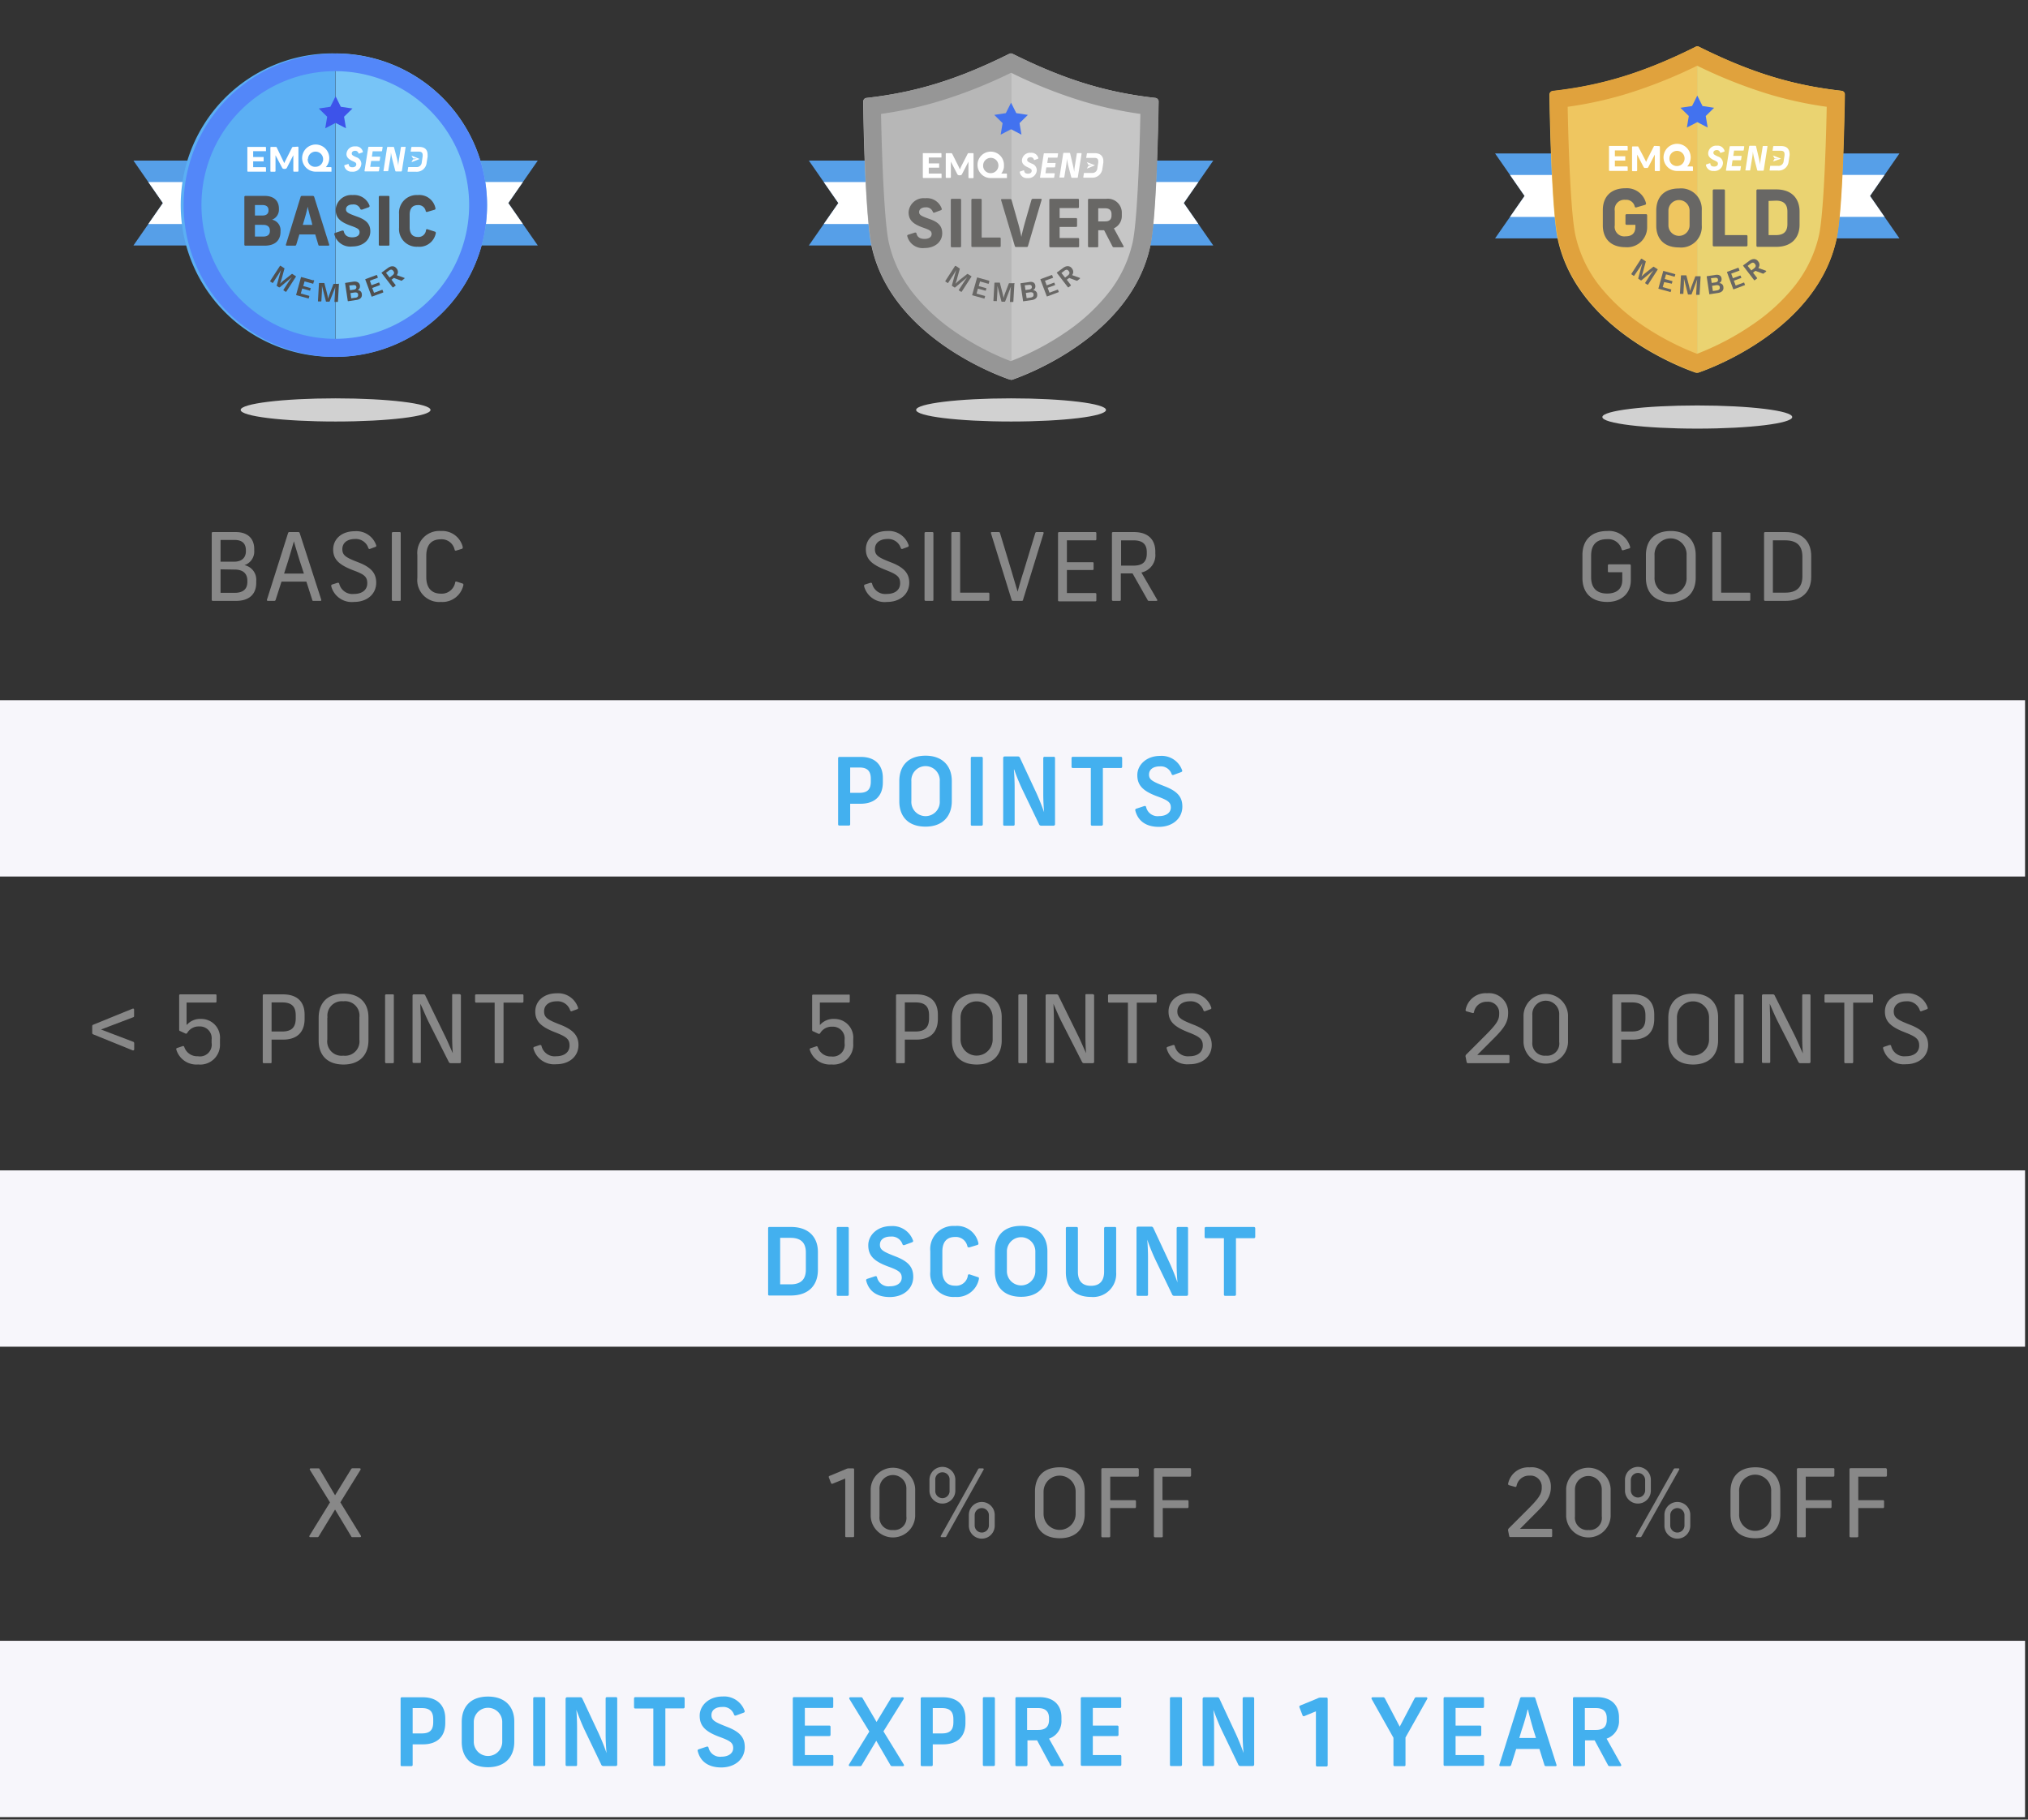 <svg xmlns="http://www.w3.org/2000/svg" xmlns:xlink="http://www.w3.org/1999/xlink" viewBox="0 0 345 309.61"><rect x="0" y="0" width="345" height="309.61" fill="#333333" stroke="none"/><defs><style>.cls-1{fill:#569fe8;}.cls-2{isolation:isolate;}.cls-3{fill:#f7f6fb;}.cls-4{fill:#43b0ef;}.cls-5{fill:#888;}.cls-6{clip-path:url(#clip-path);}.cls-12,.cls-7{fill:#fff;}.cls-8{clip-path:url(#clip-path-2);}.cls-9{fill:#77c4f7;}.cls-10{fill:#5baff4;}.cls-11{fill:#5387f9;}.cls-12{fill-rule:evenodd;}.cls-13{fill:#4f4f4f;}.cls-14{fill:#3d53ea;}.cls-15{fill:#d1d1d1;mix-blend-mode:multiply;}.cls-16{fill:none;}.cls-17{clip-path:url(#clip-path-3);}.cls-18{clip-path:url(#clip-path-4);}.cls-19{fill:#c6c6c6;}.cls-20{fill:#b7b7b7;}.cls-21{fill:#969696;}.cls-22{fill:#686765;}.cls-23{fill:#4272ef;}.cls-24{clip-path:url(#clip-path-5);}.cls-25{clip-path:url(#clip-path-6);}.cls-26{fill:#ead371;}.cls-27{fill:#efc660;}.cls-28{fill:#e0a23d;}</style><clipPath id="clip-path"><polygon class="cls-1" points="22.7 41.77 38.18 41.77 38.18 27.32 22.7 27.32 27.71 34.55 22.7 41.77"/></clipPath><clipPath id="clip-path-2"><polygon class="cls-1" points="91.49 41.77 76 41.77 76 27.32 91.49 27.32 86.47 34.55 91.49 41.77"/></clipPath><clipPath id="clip-path-3"><polygon class="cls-1" points="137.6 41.77 153.09 41.77 153.09 27.32 137.6 27.32 142.62 34.55 137.6 41.77"/></clipPath><clipPath id="clip-path-4"><polygon class="cls-1" points="206.4 41.77 190.91 41.77 190.91 27.32 206.4 27.32 201.38 34.55 206.4 41.77"/></clipPath><clipPath id="clip-path-5"><polygon class="cls-1" points="254.34 40.56 269.83 40.56 269.83 26.11 254.34 26.11 259.36 33.34 254.34 40.56"/></clipPath><clipPath id="clip-path-6"><polygon class="cls-1" points="323.13 40.56 307.65 40.56 307.65 26.11 323.13 26.11 318.12 33.34 323.13 40.56"/></clipPath></defs><title>membership-level-en</title><g class="cls-2"><g id="Layer_1" data-name="Layer 1"><rect class="cls-3" x="-0.5" y="119.14" width="345" height="30"/><path class="cls-4" d="M150.19,132.37v.75c0,2.23-1.28,3.64-3.83,3.64h-1.73v3.49c0,.14-.08.22-.24.22h-1.58c-.16,0-.23-.08-.23-.22V129a.2.2,0,0,1,.21-.21h3.56C148.91,128.75,150.19,130.21,150.19,132.37Zm-5.56-1.78v4.31h1.57c1.44,0,1.94-.66,1.94-1.92v-.47c0-1.23-.5-1.92-1.94-1.92Z"/><path class="cls-4" d="M161.92,132.88v3.43c0,2.53-1.52,4.34-4.47,4.34s-4.46-1.72-4.46-4.31v-3.43c0-2.62,1.52-4.33,4.46-4.33S161.92,130.39,161.92,132.88Zm-6.88.05v3.36a2.42,2.42,0,1,0,4.83,0v-3.36a2.42,2.42,0,1,0-4.83,0Z"/><path class="cls-4" d="M167.19,129v11.27c0,.14-.08.22-.24.22h-1.58a.19.19,0,0,1-.22-.22V129c0-.15.06-.23.22-.23H167A.21.21,0,0,1,167.19,129Z"/><path class="cls-4" d="M179.48,129v11.2a.26.26,0,0,1-.29.29h-2.08a.39.39,0,0,1-.37-.29l-2.83-5.89a33.56,33.56,0,0,1-1.38-3.38h-.05c.08,1,.13,2.05.13,3.14v6.2c0,.14-.07.22-.23.22h-1.5a.19.19,0,0,1-.22-.22V129c0-.19.09-.29.28-.29h2.23c.19,0,.29.1.37.29l2.75,5.89c.51,1.12,1,2.35,1.33,3.31h0c-.08-1-.14-2-.14-3.12V129a.21.21,0,0,1,.24-.23h1.5A.21.21,0,0,1,179.48,129Z"/><path class="cls-4" d="M190.9,129v1.45a.21.21,0,0,1-.2.23h-3.08v9.59a.22.22,0,0,1-.22.22h-1.63a.2.2,0,0,1-.2-.22v-9.59h-3.09a.21.21,0,0,1-.19-.23V129a.21.21,0,0,1,.19-.23h8.22A.21.21,0,0,1,190.9,129Z"/><path class="cls-4" d="M201.1,131.06c.06.16,0,.25-.18.32l-1.26.46a.24.24,0,0,1-.35-.14,1.93,1.93,0,0,0-2-1.3c-1.13,0-1.84.53-1.84,1.39s.53,1.17,2.67,2,3,1.79,3,3.45c0,2-1.64,3.45-4,3.45-2.17,0-3.55-1-4-2.77a.24.24,0,0,1,.16-.32l1.33-.44c.21-.06.31,0,.35.18a2,2,0,0,0,2.2,1.52c1.2,0,2-.58,2-1.46s-.47-1.23-2.31-1.9c-2.46-.91-3.39-1.89-3.39-3.62s1.55-3.26,3.85-3.26A3.69,3.69,0,0,1,201.1,131.06Z"/><rect class="cls-3" x="-0.5" y="199.14" width="345" height="30"/><path class="cls-4" d="M139.14,213v3.09c0,2.53-1.52,4.34-4.61,4.34h-3.64a.19.19,0,0,1-.22-.22V209c0-.15.06-.23.22-.23h3.64C137.62,208.75,139.14,210.56,139.14,213Zm-6.42-2.38v7.91h1.78c1.82,0,2.59-.92,2.59-2.49v-2.94c0-1.57-.77-2.48-2.59-2.48Z"/><path class="cls-4" d="M144.39,209v11.27c0,.14-.08.22-.24.22h-1.59a.19.19,0,0,1-.22-.22V209c0-.15.06-.23.22-.23h1.59A.21.21,0,0,1,144.39,209Z"/><path class="cls-4" d="M155.32,211.06c.06.16,0,.25-.18.32l-1.26.46a.24.24,0,0,1-.35-.14,1.93,1.93,0,0,0-2-1.3c-1.14,0-1.84.53-1.84,1.39s.53,1.17,2.67,2,3,1.79,3,3.46c0,2-1.63,3.44-4,3.44-2.18,0-3.55-1-4-2.77a.24.24,0,0,1,.16-.32l1.33-.44c.21-.06.3,0,.35.18a2,2,0,0,0,2.2,1.52c1.2,0,2-.57,2-1.45s-.46-1.24-2.3-1.91c-2.47-.91-3.39-1.89-3.39-3.62s1.55-3.26,3.85-3.26A3.69,3.69,0,0,1,155.32,211.06Z"/><path class="cls-4" d="M166.43,211.46c.06.19,0,.32-.16.37l-1.36.41c-.2,0-.29,0-.34-.19a2,2,0,0,0-2.08-1.58c-1.49,0-2.18.92-2.18,2.49v3.3c0,1.57.74,2.5,2.18,2.5a2,2,0,0,0,2.16-1.72c0-.19.16-.25.34-.19l1.36.45c.16,0,.22.16.17.37a3.8,3.8,0,0,1-4.05,3,3.93,3.93,0,0,1-4.21-4.29v-3.49a3.93,3.93,0,0,1,4.21-4.29A3.71,3.71,0,0,1,166.43,211.46Z"/><path class="cls-4" d="M178.18,212.88v3.43c0,2.53-1.52,4.34-4.47,4.34s-4.46-1.72-4.46-4.31v-3.42c0-2.63,1.52-4.34,4.46-4.34S178.18,210.39,178.18,212.88Zm-6.89.05v3.36a2.42,2.42,0,1,0,4.84,0v-3.36a2.42,2.42,0,1,0-4.84,0Z"/><path class="cls-4" d="M189.88,209v7.47a3.93,3.93,0,0,1-4.29,4.2c-2.8,0-4.27-1.65-4.27-4.2V209a.2.2,0,0,1,.22-.23h1.59c.17,0,.24.08.24.23v7.39c0,1.49.68,2.39,2.22,2.39s2.24-.9,2.24-2.39V209a.21.21,0,0,1,.23-.23h1.58C189.82,208.75,189.88,208.83,189.88,209Z"/><path class="cls-4" d="M202.11,209v11.2c0,.19-.09.29-.28.29h-2.08a.39.39,0,0,1-.37-.29l-2.84-5.89a34.81,34.81,0,0,1-1.37-3.38h0c.08,1,.13,2.05.13,3.14v6.2c0,.14-.07.22-.23.22h-1.5c-.16,0-.23-.08-.23-.22V209a.26.26,0,0,1,.29-.29h2.23c.19,0,.29.1.37.29l2.75,5.89c.51,1.12,1,2.36,1.33,3.32h0c-.08-1-.14-2-.14-3.13V209a.21.21,0,0,1,.23-.23h1.51A.2.2,0,0,1,202.11,209Z"/><path class="cls-4" d="M213.54,209v1.45a.22.22,0,0,1-.21.23h-3.07v9.59a.22.22,0,0,1-.22.22H208.4a.2.2,0,0,1-.19-.22v-9.59h-3.09c-.13,0-.19-.11-.19-.23V209a.21.21,0,0,1,.19-.23h8.21A.22.22,0,0,1,213.54,209Z"/><rect class="cls-3" x="-0.5" y="279.18" width="345" height="30"/><path class="cls-4" d="M75.75,292.41v.75c0,2.23-1.28,3.64-3.82,3.64H70.2v3.49c0,.14-.08.22-.24.22H68.37a.19.19,0,0,1-.22-.22V289a.2.2,0,0,1,.21-.21h3.55C74.47,288.79,75.75,290.25,75.75,292.41Zm-5.55-1.78v4.31h1.57c1.44,0,1.93-.66,1.93-1.92v-.47c0-1.23-.49-1.92-1.93-1.92Z"/><path class="cls-4" d="M87.49,292.92v3.43c0,2.53-1.52,4.34-4.47,4.34s-4.47-1.72-4.47-4.31V293c0-2.62,1.53-4.33,4.47-4.33S87.49,290.43,87.49,292.92ZM80.6,293v3.36a2.42,2.42,0,1,0,4.84,0V293a2.42,2.42,0,1,0-4.84,0Z"/><path class="cls-4" d="M92.76,289v11.27c0,.14-.08.22-.24.22H90.94c-.16,0-.23-.08-.23-.22V289a.2.2,0,0,1,.23-.23h1.58A.21.21,0,0,1,92.76,289Z"/><path class="cls-4" d="M105,289v11.2a.25.25,0,0,1-.29.29h-2.08a.4.4,0,0,1-.37-.29l-2.83-5.89c-.54-1.14-1-2.38-1.38-3.38h0c.08,1,.12,2.05.12,3.14v6.2a.19.19,0,0,1-.22.22h-1.5c-.16,0-.23-.08-.23-.22V289.08a.26.26,0,0,1,.29-.29h2.22c.2,0,.29.1.37.29l2.76,5.89c.51,1.12,1,2.35,1.32,3.31h0c-.08-1-.15-2-.15-3.12V289a.21.21,0,0,1,.24-.23h1.51A.2.2,0,0,1,105,289Z"/><path class="cls-4" d="M116.47,289v1.45a.22.22,0,0,1-.21.23h-3.07v9.59a.22.22,0,0,1-.23.22h-1.63c-.13,0-.19-.1-.19-.22V290.7h-3.09c-.13,0-.19-.11-.19-.23V289a.21.21,0,0,1,.19-.23h8.21A.22.22,0,0,1,116.47,289Z"/><path class="cls-4" d="M126.67,291.1c.06.16,0,.25-.18.32l-1.26.46a.25.25,0,0,1-.36-.14,1.92,1.92,0,0,0-2-1.3c-1.14,0-1.84.53-1.84,1.39s.53,1.17,2.67,2,3,1.79,3,3.45c0,2-1.63,3.45-4,3.45-2.18,0-3.56-1-4-2.77a.23.23,0,0,1,.16-.32l1.33-.44c.21-.06.3,0,.35.18a2,2,0,0,0,2.19,1.52c1.2,0,2-.58,2-1.46s-.46-1.23-2.3-1.9c-2.47-.91-3.4-1.89-3.4-3.62s1.56-3.26,3.86-3.26A3.69,3.69,0,0,1,126.67,291.1Z"/><path class="cls-4" d="M141.75,289v1.39a.19.19,0,0,1-.22.22h-4.61v3h4.15a.2.2,0,0,1,.22.22v1.33c0,.16-.08.23-.22.23h-4.15v3.23h4.63a.19.19,0,0,1,.22.22v1.4a.19.19,0,0,1-.22.22h-6.46a.19.19,0,0,1-.22-.22V289c0-.15.06-.23.22-.23h6.44A.2.2,0,0,1,141.75,289Z"/><path class="cls-4" d="M153.58,300.51h-1.79a.32.32,0,0,1-.32-.19l-2.4-4.13-2.46,4.13a.29.29,0,0,1-.32.19H144.6c-.19,0-.25-.14-.16-.3l3.45-5.59-3.38-5.52c-.1-.16,0-.31.16-.31h1.79a.29.29,0,0,1,.31.2l2.35,4,2.42-4a.31.31,0,0,1,.32-.2h1.68c.19,0,.25.15.17.31l-3.42,5.49,3.45,5.62C153.84,300.37,153.78,300.51,153.58,300.51Z"/><path class="cls-4" d="M164.24,292.41v.75c0,2.23-1.28,3.64-3.83,3.64h-1.73v3.49c0,.14-.08.22-.24.22h-1.58c-.16,0-.23-.08-.23-.22V289a.2.2,0,0,1,.21-.21h3.56C163,288.79,164.24,290.25,164.24,292.41Zm-5.56-1.78v4.31h1.57c1.44,0,1.94-.66,1.94-1.92v-.47c0-1.23-.5-1.92-1.94-1.92Z"/><path class="cls-4" d="M169.25,289v11.27c0,.14-.08.22-.24.22h-1.58c-.16,0-.23-.08-.23-.22V289a.2.2,0,0,1,.23-.23H169A.21.21,0,0,1,169.25,289Z"/><path class="cls-4" d="M180.73,300.51H179a.31.31,0,0,1-.32-.21l-2.25-4.18h-1.64v4.17c0,.14-.08.22-.24.22h-1.58c-.16,0-.23-.08-.23-.22V289a.2.2,0,0,1,.23-.23h3.86c2.51,0,3.74,1.43,3.74,3.44v.42a3.14,3.14,0,0,1-2.11,3.2l2.46,4.39C181,300.35,180.93,300.51,180.73,300.51Zm-6-6.16h1.88c1.32,0,1.85-.63,1.85-1.72v-.28c0-1.06-.53-1.72-1.85-1.72h-1.88Z"/><path class="cls-4" d="M190.74,289v1.39a.19.19,0,0,1-.22.22h-4.61v3h4.15a.2.2,0,0,1,.22.22v1.33c0,.16-.08.23-.22.23h-4.15v3.23h4.63a.19.19,0,0,1,.22.22v1.4a.19.19,0,0,1-.22.22h-6.45c-.16,0-.23-.08-.23-.22V289a.2.2,0,0,1,.23-.23h6.43A.2.2,0,0,1,190.74,289Z"/><path class="cls-4" d="M201.08,289v11.27c0,.14-.08.22-.24.22h-1.59a.19.19,0,0,1-.22-.22V289c0-.15.06-.23.22-.23h1.59A.21.21,0,0,1,201.08,289Z"/><path class="cls-4" d="M213.36,289v11.2a.26.26,0,0,1-.29.29H211a.39.39,0,0,1-.37-.29l-2.83-5.89c-.54-1.14-1-2.38-1.38-3.38h0c.08,1,.12,2.05.12,3.14v6.2a.19.19,0,0,1-.22.22h-1.51a.19.19,0,0,1-.22-.22V289.08a.26.26,0,0,1,.29-.29h2.22c.2,0,.29.1.37.29l2.75,5.89c.52,1.12,1,2.35,1.33,3.31h0c-.08-1-.15-2-.15-3.12V289a.21.21,0,0,1,.24-.23h1.51A.2.2,0,0,1,213.36,289Z"/><path class="cls-4" d="M221.88,292a.23.23,0,0,1-.3-.15l-.51-1.33a.23.23,0,0,1,.11-.32l2.94-1.21a1.2,1.2,0,0,1,.52-.15h1c.16,0,.22.08.22.23v11.27a.2.2,0,0,1-.22.22h-1.56a.2.2,0,0,1-.22-.22v-9.16Z"/><path class="cls-4" d="M242.78,289.1l-3.68,6.54v4.65a.19.19,0,0,1-.22.22h-1.62a.2.2,0,0,1-.21-.22v-4.61l-3.7-6.58c-.09-.15,0-.31.16-.31h1.75a.34.34,0,0,1,.34.2l2.52,4.8,2.52-4.8a.31.31,0,0,1,.32-.2h1.66A.19.19,0,0,1,242.78,289.1Z"/><path class="cls-4" d="M252.46,289v1.39c0,.16-.08.22-.23.22h-4.61v3h4.15a.2.2,0,0,1,.22.22v1.33c0,.16-.08.23-.22.23h-4.15v3.23h4.63a.19.19,0,0,1,.22.22v1.4a.19.19,0,0,1-.22.22H245.8a.19.19,0,0,1-.22-.22V289c0-.15.06-.23.22-.23h6.43A.21.21,0,0,1,252.46,289Z"/><path class="cls-4" d="M264.64,300.51H263c-.16,0-.22-.06-.27-.21l-.85-2.72h-3.95l-.85,2.72a.29.29,0,0,1-.3.21h-1.54c-.14,0-.21-.11-.16-.26L258.59,289a.27.27,0,0,1,.29-.23h2a.28.28,0,0,1,.32.23l3.57,11.23C264.85,300.4,264.77,300.51,264.64,300.51Zm-3.34-4.79-.44-1.39c-.32-1.09-.7-2.45-.92-3.44h-.07c-.22,1-.61,2.35-1,3.47l-.41,1.36Z"/><path class="cls-4" d="M275.61,300.51h-1.76a.31.31,0,0,1-.32-.21l-2.25-4.18h-1.64v4.17c0,.14-.08.22-.24.22h-1.58c-.16,0-.23-.08-.23-.22V289a.2.2,0,0,1,.23-.23h3.86c2.51,0,3.74,1.43,3.74,3.44v.42a3.14,3.14,0,0,1-2.11,3.2l2.46,4.39C275.85,300.35,275.81,300.51,275.61,300.51Zm-6-6.16h1.88c1.33,0,1.85-.63,1.85-1.72v-.28c0-1.06-.52-1.72-1.85-1.72h-1.88Z"/><path class="cls-5" d="M154.58,92.78c0,.13,0,.23-.15.28l-.89.33a.21.21,0,0,1-.29-.12A2.23,2.23,0,0,0,151,91.71c-1.33,0-2.16.66-2.16,1.72s.57,1.42,2.72,2.25,3.12,1.83,3.12,3.46c0,1.92-1.52,3.28-3.79,3.28A3.61,3.61,0,0,1,147,99.75c0-.16,0-.24.14-.29l.93-.3c.18,0,.26,0,.29.16a2.31,2.31,0,0,0,2.5,1.74c1.39,0,2.27-.69,2.27-1.81s-.53-1.52-2.51-2.29c-2.41-.94-3.32-1.89-3.32-3.5,0-1.78,1.44-3.11,3.65-3.11A3.55,3.55,0,0,1,154.58,92.78Z"/><path class="cls-5" d="M158.79,90.72v11.33c0,.13,0,.19-.21.19h-1.07c-.16,0-.23-.06-.23-.19V90.72c0-.13.07-.19.23-.19h1.07C158.74,90.53,158.79,90.59,158.79,90.72Z"/><path class="cls-5" d="M163.34,90.72v10.12h4.77a.18.18,0,0,1,.2.2v1a.18.18,0,0,1-.2.19h-6.06c-.15,0-.21-.06-.21-.19V90.72c0-.13.06-.19.22-.19h1.08C163.3,90.53,163.34,90.59,163.34,90.72Z"/><path class="cls-5" d="M172.09,102.05l-3.5-11.3c-.05-.13,0-.22.13-.22h1.16a.22.22,0,0,1,.24.17l2,6.61c.32,1.09.69,2.33,1,3.37h0c.26-1,.63-2.29,1-3.4l2-6.58a.24.24,0,0,1,.26-.17h1a.15.15,0,0,1,.15.22l-3.49,11.3c0,.15-.11.19-.26.19h-1.45C172.21,102.24,172.14,102.2,172.09,102.05Z"/><path class="cls-5" d="M186.51,90.74v1c0,.16-.08.2-.2.2H181.5v3.72h4.35c.13,0,.19,0,.19.21v.91c0,.16-.06.21-.19.21H181.5v3.92h4.81c.13,0,.2.06.2.21v1c0,.16-.07.2-.2.2h-6.09c-.16,0-.23-.06-.23-.19V90.72c0-.13.07-.19.23-.19h6.09A.18.18,0,0,1,186.51,90.74Z"/><path class="cls-5" d="M196.72,102.24h-1.23a.24.24,0,0,1-.27-.17l-2.55-4.5h-2v4.48c0,.13-.05.19-.21.19h-1.07c-.16,0-.23-.06-.23-.19V90.72c0-.13.07-.19.23-.19h3.5c2.51,0,3.65,1.37,3.65,3.33v.33a3,3,0,0,1-2.37,3.22l2.66,4.59C196.93,102.1,196.9,102.24,196.72,102.24Zm-6-6h2.11c1.63,0,2.26-.73,2.26-2.06v-.24c0-1.27-.63-2-2.26-2h-2.11Z"/><path class="cls-5" d="M144.56,169.38v1q0,.21-.18.21h-4.91v3.78h.05a3,3,0,0,1,2.38-1,3.19,3.19,0,0,1,3.25,3.48v.72a3.36,3.36,0,0,1-3.7,3.55,3.56,3.56,0,0,1-3.68-2.48.2.2,0,0,1,.15-.29l.89-.3a.21.21,0,0,1,.31.14,2.31,2.31,0,0,0,2.32,1.57,2,2,0,0,0,2.24-2.27v-.56a2,2,0,0,0-2.1-2.24,2.25,2.25,0,0,0-2.05,1.1.24.24,0,0,1-.35.08l-.8-.37c-.16-.05-.22-.09-.22-.3v-5.75c0-.16.06-.22.2-.22h6C144.5,169.19,144.56,169.25,144.56,169.38Z"/><path class="cls-5" d="M159.55,172.66v.69c0,2.16-1.15,3.54-3.7,3.54h-1.92v3.82c0,.13-.05.19-.21.19h-1.07c-.16,0-.22-.06-.22-.19V169.36a.18.18,0,0,1,.17-.17h3.25C158.4,169.19,159.55,170.55,159.55,172.66Zm-5.62-2.1v4.95h1.81c1.7,0,2.31-.8,2.31-2.26v-.48c0-1.44-.61-2.21-2.31-2.21Z"/><path class="cls-5" d="M170.41,173.11V177c0,2.56-1.57,4.13-4.24,4.13s-4.23-1.5-4.23-4.1v-3.84c0-2.62,1.57-4.13,4.23-4.13S170.41,170.58,170.41,173.11Zm-7,0v3.77a2.73,2.73,0,1,0,5.46,0v-3.77a2.73,2.73,0,1,0-5.46,0Z"/><path class="cls-5" d="M174.74,169.38v11.33c0,.13-.05.19-.21.19h-1.07c-.16,0-.22-.06-.22-.19V169.38c0-.13.06-.19.22-.19h1.07C174.69,169.19,174.74,169.25,174.74,169.38Z"/><path class="cls-5" d="M186.13,169.38v11.28c0,.16-.08.24-.25.24h-1.49a.36.36,0,0,1-.32-.22l-3.38-6.63c-.56-1.09-1.05-2.27-1.48-3.26h0c.05,1,.08,2,.08,3v6.87c0,.14,0,.2-.19.2h-1c-.16,0-.22-.06-.22-.2V169.43c0-.16.08-.24.25-.24h1.62a.33.33,0,0,1,.32.24L183.3,176c.55,1.09,1,2.21,1.46,3.2h0c-.08-1-.11-2-.11-3.07v-6.79c0-.13,0-.19.21-.19h1C186.07,169.19,186.13,169.25,186.13,169.38Z"/><path class="cls-5" d="M196.78,169.39v1c0,.13-.07.21-.18.21h-3.21v10.11a.18.18,0,0,1-.21.19h-1.11a.17.17,0,0,1-.19-.19V170.6h-3.2c-.11,0-.18-.08-.18-.21v-1a.18.18,0,0,1,.18-.2h7.92A.18.18,0,0,1,196.78,169.39Z"/><path class="cls-5" d="M206.06,171.44a.2.2,0,0,1-.15.28l-.89.33a.21.21,0,0,1-.29-.13,2.24,2.24,0,0,0-2.27-1.55c-1.33,0-2.17.66-2.17,1.71s.58,1.43,2.72,2.26,3.13,1.83,3.13,3.46c0,1.92-1.52,3.28-3.8,3.28a3.64,3.64,0,0,1-3.86-2.67.22.22,0,0,1,.15-.29l.93-.31c.17,0,.25,0,.29.16a2.29,2.29,0,0,0,2.49,1.75c1.39,0,2.28-.69,2.28-1.81s-.53-1.52-2.52-2.29c-2.4-.94-3.31-1.89-3.31-3.5,0-1.78,1.44-3.11,3.65-3.11A3.55,3.55,0,0,1,206.06,171.44Z"/><path class="cls-5" d="M141.64,252.45c-.12.05-.21,0-.28-.13l-.35-.91a.19.19,0,0,1,.1-.28l2.83-1.18a1.09,1.09,0,0,1,.42-.11h.73c.15,0,.21.06.21.19v11.33c0,.13-.06.19-.21.19H144c-.16,0-.21-.06-.21-.19v-9.79Z"/><path class="cls-5" d="M155.69,253.36V258a3.79,3.79,0,0,1-7.57,0v-4.67a3.79,3.79,0,0,1,7.57,0Zm-6.07,0V258a2.11,2.11,0,0,0,2.31,2.33,2.06,2.06,0,0,0,2.26-2.33v-4.58a2.29,2.29,0,1,0-4.57,0Z"/><path class="cls-5" d="M162.52,251.79v1.84a2.2,2.2,0,0,1-4.4,0v-1.84a2.2,2.2,0,0,1,4.4,0Zm-3.41.05v1.74a1.22,1.22,0,1,0,2.43,0v-1.74a1.22,1.22,0,1,0-2.43,0Zm8.22-1.78L161,261.39a.24.24,0,0,1-.24.16h-.56c-.15,0-.21-.11-.15-.22L166.39,250a.27.27,0,0,1,.24-.16h.56C167.33,249.84,167.4,250,167.33,250.06Zm1.89,7.7v1.84a2.2,2.2,0,0,1-4.4,0v-1.84a2.2,2.2,0,0,1,4.4,0Zm-3.41.05v1.74a1.21,1.21,0,1,0,2.42,0v-1.74a1.21,1.21,0,1,0-2.42,0Z"/><path class="cls-5" d="M184.53,253.76v3.84c0,2.56-1.56,4.13-4.24,4.13s-4.22-1.5-4.22-4.1v-3.84c0-2.62,1.57-4.13,4.22-4.13S184.53,251.23,184.53,253.76Zm-7,.05v3.77a2.73,2.73,0,1,0,5.46,0v-3.77a2.73,2.73,0,1,0-5.46,0Z"/><path class="cls-5" d="M193.73,250.05v1c0,.16-.08.2-.19.2h-4.67v4h4.19c.13,0,.19.07.19.21v.93c0,.14-.06.21-.19.21h-4.19v4.78c0,.13-.05.19-.21.19h-1.09c-.15,0-.21-.06-.21-.19V250c0-.13.06-.19.22-.19h6C193.65,249.84,193.73,249.9,193.73,250.05Z"/><path class="cls-5" d="M202.62,250.05v1c0,.16-.08.2-.19.2h-4.67v4H202c.13,0,.19.07.19.21v.93c0,.14-.06.21-.19.21h-4.19v4.78c0,.13,0,.19-.21.19h-1.09c-.14,0-.21-.06-.21-.19V250c0-.13.07-.19.23-.19h6C202.54,249.84,202.62,249.9,202.62,250.05Z"/><path class="cls-5" d="M43.25,93.43v.25a2.44,2.44,0,0,1-1.66,2.48,2.52,2.52,0,0,1,2,2.66v.34c0,2-1.26,3.08-3.44,3.08H36.24c-.16,0-.22-.06-.22-.19V90.72c0-.13.06-.19.22-.19H40.1C42.17,90.53,43.25,91.66,43.25,93.43Zm-5.73-1.56v3.7h2.31c1.47,0,2-.85,2-1.76v-.18c0-1-.48-1.76-1.94-1.76Zm0,5v4h2.4c1.27,0,2.16-.5,2.16-1.86V98.8c0-1.21-.73-1.89-2.17-1.89Z"/><path class="cls-5" d="M54.51,102.24H53.35c-.13,0-.2,0-.23-.17l-1-3.11H47.89l-1,3.11a.23.23,0,0,1-.26.17H45.57a.15.15,0,0,1-.15-.22L49,90.72a.23.23,0,0,1,.26-.19h1.46a.24.24,0,0,1,.27.19L54.64,102C54.69,102.15,54.63,102.24,54.51,102.24ZM51.7,97.59,51,95.46c-.33-1.09-.72-2.32-1-3.36h0c-.29,1-.66,2.29-1,3.39l-.67,2.1Z"/><path class="cls-5" d="M64,92.78c.05.13,0,.23-.15.28l-.89.33a.21.21,0,0,1-.29-.12,2.23,2.23,0,0,0-2.27-1.56c-1.33,0-2.16.66-2.16,1.72s.57,1.42,2.72,2.25S64,97.51,64,99.14c0,1.92-1.52,3.28-3.79,3.28a3.61,3.61,0,0,1-3.86-2.67c0-.16,0-.24.14-.29l.93-.3c.18,0,.26,0,.29.16a2.31,2.31,0,0,0,2.5,1.74c1.39,0,2.27-.69,2.27-1.81S62,97.73,60,97c-2.41-.94-3.32-1.89-3.32-3.5,0-1.78,1.44-3.11,3.65-3.11A3.55,3.55,0,0,1,64,92.78Z"/><path class="cls-5" d="M68.17,90.72v11.33c0,.13,0,.19-.21.19H66.89c-.16,0-.23-.06-.23-.19V90.72c0-.13.07-.19.23-.19H68C68.12,90.53,68.17,90.59,68.17,90.72Z"/><path class="cls-5" d="M78.72,93.06c0,.17,0,.27-.13.32l-.94.29a.21.21,0,0,1-.31-.13A2.25,2.25,0,0,0,75,91.76c-1.54,0-2.48.88-2.48,2.8v3.65c0,1.92,1,2.8,2.48,2.8a2.32,2.32,0,0,0,2.43-1.89c0-.17.15-.2.31-.14l.94.3a.24.24,0,0,1,.14.32A3.65,3.65,0,0,1,75,102.42a3.73,3.73,0,0,1-4-4.1V94.45a3.74,3.74,0,0,1,4-4.1A3.59,3.59,0,0,1,78.72,93.06Z"/><path class="cls-5" d="M22.83,177.54v1a.19.19,0,0,1-.26.18L15.87,176a.25.25,0,0,1-.18-.27v-1.1a.26.26,0,0,1,.18-.28l6.7-2.73a.17.17,0,0,1,.24.17v1.06a.22.22,0,0,1-.19.25l-5.44,2.07,5.46,2.08A.26.26,0,0,1,22.83,177.54Z"/><path class="cls-5" d="M36.83,169.38v1q0,.21-.18.21H31.74v3.78h.05a3,3,0,0,1,2.38-1,3.19,3.19,0,0,1,3.25,3.48v.72a3.36,3.36,0,0,1-3.7,3.55A3.56,3.56,0,0,1,30,178.6a.2.2,0,0,1,.15-.29l.89-.3a.21.21,0,0,1,.31.14,2.31,2.31,0,0,0,2.32,1.57A2,2,0,0,0,36,177.45v-.56a2,2,0,0,0-2.1-2.24,2.25,2.25,0,0,0-2.05,1.1.24.24,0,0,1-.35.08l-.8-.37c-.16-.05-.22-.09-.22-.3v-5.75c0-.16.06-.22.2-.22h6C36.77,169.19,36.83,169.25,36.83,169.38Z"/><path class="cls-5" d="M51.82,172.66v.69c0,2.16-1.15,3.54-3.7,3.54H46.2v3.82c0,.13,0,.19-.2.19H44.92c-.16,0-.22-.06-.22-.19V169.36a.18.18,0,0,1,.17-.17h3.25C50.67,169.19,51.82,170.55,51.82,172.66Zm-5.62-2.1v4.95H48c1.7,0,2.31-.8,2.31-2.26v-.48c0-1.44-.61-2.21-2.31-2.21Z"/><path class="cls-5" d="M62.68,173.11V177c0,2.56-1.57,4.13-4.24,4.13s-4.23-1.5-4.23-4.1v-3.84c0-2.62,1.57-4.13,4.23-4.13S62.68,170.58,62.68,173.11Zm-7,0v3.77a2.44,2.44,0,0,0,2.72,2.74,2.45,2.45,0,0,0,2.74-2.74v-3.77a2.45,2.45,0,0,0-2.74-2.74A2.44,2.44,0,0,0,55.72,173.16Z"/><path class="cls-5" d="M67,169.38v11.33c0,.13-.05.19-.21.19H65.73c-.16,0-.22-.06-.22-.19V169.38c0-.13.06-.19.22-.19H66.8C67,169.19,67,169.25,67,169.38Z"/><path class="cls-5" d="M78.41,169.38v11.28c0,.16-.08.24-.26.24H76.66a.36.36,0,0,1-.32-.22L73,174.05c-.56-1.09-1-2.27-1.49-3.26h0c0,1,.08,2,.08,3v6.87c0,.14,0,.2-.19.2h-1c-.16,0-.22-.06-.22-.2V169.43c0-.16.08-.24.25-.24h1.62a.32.32,0,0,1,.32.24L75.57,176c.55,1.09,1,2.21,1.46,3.2h0c-.08-1-.11-2-.11-3.07v-6.79c0-.13,0-.19.21-.19h1C78.34,169.19,78.41,169.25,78.41,169.38Z"/><path class="cls-5" d="M89.05,169.39v1c0,.13-.06.21-.18.21H85.66v10.11a.18.18,0,0,1-.21.19H84.34a.17.17,0,0,1-.19-.19V170.6H81c-.11,0-.18-.08-.18-.21v-1a.18.18,0,0,1,.18-.2h7.92C89,169.19,89.05,169.27,89.05,169.39Z"/><path class="cls-5" d="M98.33,171.44a.2.2,0,0,1-.15.28l-.89.33a.21.21,0,0,1-.29-.13,2.24,2.24,0,0,0-2.28-1.55c-1.32,0-2.16.66-2.16,1.71s.58,1.43,2.73,2.26,3.12,1.83,3.12,3.46c0,1.92-1.52,3.28-3.8,3.28a3.64,3.64,0,0,1-3.86-2.67.22.22,0,0,1,.15-.29l.93-.31c.17,0,.25,0,.29.16a2.29,2.29,0,0,0,2.49,1.75c1.39,0,2.28-.69,2.28-1.81s-.53-1.52-2.52-2.29c-2.4-.94-3.31-1.89-3.31-3.5,0-1.78,1.44-3.11,3.65-3.11A3.55,3.55,0,0,1,98.33,171.44Z"/><path class="cls-5" d="M61.23,261.55H60c-.15,0-.19,0-.27-.17L57,256.85l-2.76,4.53a.27.27,0,0,1-.27.17H52.81c-.18,0-.24-.12-.15-.27l3.48-5.65-3.41-5.52c-.1-.15,0-.27.14-.27h1.25c.14,0,.19,0,.27.17L57,254.42,59.72,250c.08-.13.13-.17.27-.17h1.17c.18,0,.24.12.16.27l-3.42,5.52,3.47,5.65C61.47,261.43,61.4,261.55,61.23,261.55Z"/><polygon class="cls-1" points="22.7 41.77 38.18 41.77 38.18 27.32 22.7 27.32 27.71 34.55 22.7 41.77"/><g class="cls-6"><rect class="cls-7" x="24.22" y="30.98" width="9.5" height="7.14"/></g><polygon class="cls-1" points="91.49 41.77 76 41.77 76 27.32 91.49 27.32 86.47 34.55 91.49 41.77"/><g class="cls-8"><rect class="cls-7" x="80.48" y="30.98" width="9.5" height="7.14" transform="translate(170.45 69.09) rotate(-180)"/></g><path class="cls-9" d="M82.86,34.89A25.8,25.8,0,0,0,57.09,9.09V60.7A25.81,25.81,0,0,0,82.86,34.89Z"/><path class="cls-10" d="M57.06,9.09a25.81,25.81,0,1,0,0,51.61h0V9.09Z"/><path class="cls-11" d="M57.06,12.11a22.77,22.77,0,1,1-16.12,6.67,22.67,22.67,0,0,1,16.12-6.67m0-3a25.81,25.81,0,1,0,25.8,25.8,25.8,25.8,0,0,0-25.8-25.8Z"/><path class="cls-7" d="M45.25,25.07v.65H43.07v1h1.78v.73H43.07v1h2.08a.1.1,0,0,1,.1.11v.65H42.19a.11.11,0,0,1-.11-.11V25h3.07A.1.1,0,0,1,45.25,25.07Z"/><path class="cls-7" d="M56.39,28.55a.11.11,0,0,0-.11-.11h-.85a2.31,2.31,0,1,0-1.79.77h2.75Zm-4-1.49a1.29,1.29,0,1,1,1.29,1.32A1.24,1.24,0,0,1,52.35,27.06Z"/><path class="cls-7" d="M50,25h-.2a.18.18,0,0,0-.07.05l-.06.08-1.09,2.16-.12.23-.1.25a2.56,2.56,0,0,0-.11-.24,1.63,1.63,0,0,0-.11-.23L47.08,25.1,47,25,47,25H46.1a.1.1,0,0,0-.1.11v4a.1.1,0,0,0,.1.11h.63a.13.13,0,0,0,.14-.13V26.42L48,28.55l0,0a.29.29,0,0,0,.13.14.59.59,0,0,0,.27.05h0a.59.59,0,0,0,.27-.05.44.44,0,0,0,.13-.14l0,0,1.1-2.14V29.1a.11.11,0,0,0,.11.11h.63a.13.13,0,0,0,.13-.13v-4a.13.13,0,0,0-.13-.13Z"/><path class="cls-12" d="M70.25,27.13,70,27.6a0,0,0,0,0,0,0h0l1.39-.55s0,0,0,0,0,0,0,0L70,26.48h0s0,0,0,0l.26.47.65.07h0Z"/><path class="cls-7" d="M61.73,25.81c0,.07,0,.11-.1.13l-.53.19c-.07,0-.1,0-.12-.06a.55.55,0,0,0-.58-.41c-.33,0-.56.18-.56.45s.18.37.78.64a1.2,1.2,0,0,1,.85,1.11,1.42,1.42,0,0,1-1.58,1.35,1.22,1.22,0,0,1-1.32-1,.11.11,0,0,1,.08-.12l.56-.18c.07,0,.11,0,.12.06,0,.34.25.49.64.49s.64-.2.64-.49-.19-.36-.67-.58c-.68-.32-1-.68-1-1.17a1.37,1.37,0,0,1,1.5-1.31A1.19,1.19,0,0,1,61.73,25.81Z"/><path class="cls-7" d="M65.09,25.06l-.09.6a.1.1,0,0,1-.11.08H63.4l-.14.91h1.35s.08,0,.07.09l-.09.56a.1.1,0,0,1-.1.09H63.14l-.16,1h1.51a.07.07,0,0,1,.07.09l-.09.6a.1.1,0,0,1-.1.08H62.09a.08.08,0,0,1-.08-.09l.64-4a.11.11,0,0,1,.1-.09H65A.07.07,0,0,1,65.09,25.06Z"/><path class="cls-7" d="M69,25.06l-.63,4a.12.12,0,0,1-.13.11h-.85a.12.12,0,0,1-.14-.1l-.51-1.94c-.1-.41-.19-.88-.24-1.22h0q0,.54-.12,1.14l-.33,2a.09.09,0,0,1-.09.08h-.65c-.06,0-.08,0-.07-.08l.62-4A.13.13,0,0,1,66,25h.9a.12.12,0,0,1,.14.1L67.54,27c.09.41.18.87.22,1.22h0c0-.36.06-.73.12-1.14l.32-2a.11.11,0,0,1,.1-.09H69A.07.07,0,0,1,69,25.06Z"/><path class="cls-7" d="M71.32,25H70.07a.12.12,0,0,0-.1.09l-.11.71h1.39c.48,0,.65.21.65.56a1.14,1.14,0,0,1,0,.25l-.15,1a.86.86,0,0,1-.93.82H69.45l-.11.7a.07.07,0,0,0,.07.09h1.34a1.69,1.69,0,0,0,1.83-1.54l.16-1a1.72,1.72,0,0,0,0-.31C72.76,25.51,72.31,25,71.32,25Z"/><path class="cls-13" d="M47.45,35.5v.12a1.81,1.81,0,0,1-1.17,1.76,1.81,1.81,0,0,1,1.44,1.92v.13c0,1.41-.86,2.37-2.71,2.37H41.75a.16.16,0,0,1-.18-.17V33.5a.17.17,0,0,1,.18-.17H45C46.61,33.33,47.45,34.17,47.45,35.5Zm-4.08-.61v1.78h1.31c.72,0,1-.39,1-.85v-.08c0-.47-.29-.85-1-.85Zm0,3.36v2H44.8c.65,0,1.11-.29,1.11-.91v-.14c0-.62-.44-.94-1.11-.94Z"/><path class="cls-13" d="M55.87,41.8h-1.5c-.12,0-.17,0-.22-.17l-.52-1.74h-2.7l-.53,1.74a.23.23,0,0,1-.25.17H48.77c-.12,0-.16-.09-.13-.19l2.5-8.11a.23.23,0,0,1,.24-.17h1.8a.25.25,0,0,1,.27.17L56,41.61A.14.14,0,0,1,55.87,41.8Zm-2.74-3.54L53,37.69c-.23-.78-.52-1.84-.65-2.53h0c-.14.7-.42,1.73-.68,2.56l-.16.54Z"/><path class="cls-13" d="M62.87,35c0,.13,0,.21-.17.27l-1.12.4c-.14,0-.22,0-.29-.13A1.22,1.22,0,0,0,60,34.79c-.69,0-1.14.32-1.14.82s.35.7,1.9,1.25S63,38.13,63,39.36c0,1.46-1.25,2.58-3.07,2.58a2.8,2.8,0,0,1-3.05-2.06.18.18,0,0,1,.13-.25l1.2-.4c.17,0,.25,0,.28.15.15.65.62,1,1.43,1s1.25-.34,1.25-.86-.32-.7-1.57-1.14c-1.8-.65-2.49-1.37-2.49-2.7A2.65,2.65,0,0,1,60,33.19,2.78,2.78,0,0,1,62.87,35Z"/><path class="cls-13" d="M66.25,33.5v8.13c0,.11-.06.17-.18.17H64.62a.16.16,0,0,1-.18-.17V33.5a.17.17,0,0,1,.18-.17h1.45A.16.16,0,0,1,66.25,33.5Z"/><path class="cls-13" d="M74.07,35.39a.22.22,0,0,1-.15.3l-1.23.36a.19.19,0,0,1-.27-.15,1.25,1.25,0,0,0-1.34-1c-1,0-1.39.69-1.39,1.63v2.15c0,.94.39,1.64,1.39,1.64a1.28,1.28,0,0,0,1.39-1.15c0-.14.13-.21.28-.15l1.23.39a.23.23,0,0,1,.15.3,2.84,2.84,0,0,1-3.07,2.27,3,3,0,0,1-3.17-3.24V36.43a3,3,0,0,1,3.17-3.24A2.79,2.79,0,0,1,74.07,35.39Z"/><polygon class="cls-14" points="57.09 16.38 57.98 18.17 59.96 18.46 58.53 19.86 58.86 21.83 57.09 20.91 55.33 21.83 55.66 19.86 54.23 18.46 56.2 18.17 57.09 16.38"/><path class="cls-13" d="M50.34,47.08l-1.65,2.56s0,0-.1,0l-.37-.24s0-.06,0-.09l.94-1.45c.13-.21.36-.51.5-.7v0l-2.07,1.73s-.08,0-.14,0l-.36-.24a.1.1,0,0,1,0-.12l.71-2.6h0c-.11.21-.3.54-.43.75l-.94,1.45s0,0-.09,0l-.37-.24a.07.07,0,0,1,0-.09l1.66-2.56a.08.08,0,0,1,.12,0l.62.4s.07.08,0,.13l-.43,1.59c-.11.36-.18.62-.3.92h0a6.78,6.78,0,0,1,.72-.65l1.26-1a.11.11,0,0,1,.14,0l.61.4A.08.08,0,0,1,50.34,47.08Z"/><path class="cls-13" d="M53.39,47.9l-.1.36a.05.05,0,0,1-.08,0l-1.4-.38-.22.79,1.25.35s.07,0,0,.07l-.09.35c0,.05,0,.06-.09,0l-1.25-.35-.24.85,1.4.39a.06.06,0,0,1,.05.08l-.1.36s0,.06-.08,0l-2-.54s-.07,0-.06-.08l.83-3s0,0,.09,0l1.94.54A.06.06,0,0,1,53.39,47.9Z"/><path class="cls-13" d="M57.66,48.31l-.17,3a.07.07,0,0,1-.08.06l-.45,0a.05.05,0,0,1-.06-.06L57,49.6a8.08,8.08,0,0,1,.09-.86h0l-1,2.52a.1.1,0,0,1-.11.07l-.43,0c-.07,0-.1,0-.11-.08l-.67-2.61h0c0,.24,0,.62,0,.87l-.1,1.72s0,.06-.07.06l-.45,0a.06.06,0,0,1-.06-.06l.17-3c0-.06,0-.08.1-.08l.73,0c.06,0,.1,0,.11.09l.41,1.59c.09.37.15.63.2,1h0c.09-.31.17-.56.31-.92l.58-1.53a.11.11,0,0,1,.12-.08l.72,0Q57.66,48.24,57.66,48.31Z"/><path class="cls-13" d="M61.23,48.57v.06a.69.69,0,0,1-.41.74.71.71,0,0,1,.73.62v.06c.08.53-.25.92-1,1l-1.31.2s-.08,0-.08-.05l-.45-3s0-.06.06-.07l1.29-.2C60.76,47.83,61.15,48.09,61.23,48.57Zm-1.81,0,.12.82.63-.1c.38-.05.48-.26.45-.46v0c0-.22-.19-.37-.57-.31Zm.2,1.3.13.89.66-.1c.34,0,.55-.2.51-.49v-.06c0-.28-.27-.39-.63-.34Z"/><path class="cls-13" d="M64.13,46.82l.14.36s0,.06,0,.08l-1.35.5.28.77,1.22-.45a.08.08,0,0,1,.09,0l.12.34s0,.07,0,.09L63.32,49l.31.82,1.35-.5s.08,0,.09,0l.13.36s0,.06,0,.08l-1.9.7a.05.05,0,0,1-.08,0l-1.07-2.88a.06.06,0,0,1,0-.08l1.89-.7S64.12,46.78,64.13,46.82Z"/><path class="cls-13" d="M68.79,47.41l-.44.34a.09.09,0,0,1-.11,0L67,47.29l-.4.31.69.9a.07.07,0,0,1,0,.1l-.4.3s-.07,0-.09,0l-1.87-2.44a.06.06,0,0,1,0-.09l1-.73c.62-.48,1.17-.41,1.5,0l.07.09a.87.87,0,0,1,0,1.09l1.34.48A0,0,0,0,1,68.79,47.41Zm-2.51-.19.47-.36c.33-.25.36-.49.18-.72l-.05-.07c-.18-.23-.42-.27-.75,0l-.46.35Z"/><ellipse class="cls-15" cx="57.09" cy="69.75" rx="16.15" ry="1.97"/><rect class="cls-16" x="17.09" y="0.4" width="80" height="80"/><polygon class="cls-1" points="137.6 41.77 153.09 41.77 153.09 27.32 137.6 27.32 142.62 34.55 137.6 41.77"/><g class="cls-17"><rect class="cls-7" x="139.12" y="30.98" width="9.5" height="7.14"/></g><polygon class="cls-1" points="206.4 41.77 190.91 41.77 190.91 27.32 206.4 27.32 201.38 34.55 206.4 41.77"/><g class="cls-18"><rect class="cls-7" x="195.38" y="30.98" width="9.5" height="7.14" transform="translate(400.26 69.09) rotate(-180)"/></g><path class="cls-19" d="M196.52,16.66c-8.15-.92-15.24-3-24.27-7.5a.59.59,0,0,0-.29-.07V64.62a.52.52,0,0,0,.21,0c2.14-.73,20.18-7.34,23.49-22.73,1.07-5,1.37-21.36,1.42-24.58A.62.62,0,0,0,196.52,16.66Z"/><path class="cls-20" d="M171.67,9.16c-9,4.49-16.12,6.58-24.26,7.5a.6.6,0,0,0-.56.61c0,3.22.34,19.61,1.41,24.58,3.31,15.39,21.35,22,23.49,22.73a.52.52,0,0,0,.21,0V9.09A.59.59,0,0,0,171.67,9.16Z"/><path class="cls-21" d="M172,12.38a81.25,81.25,0,0,0,11.87,4.75A65,65,0,0,0,194,19.38c-.17,8.44-.59,18.49-1.31,21.83a21.4,21.4,0,0,1-4.19,8.72,32.39,32.39,0,0,1-6.79,6.32,45.53,45.53,0,0,1-9.77,5.2,45.77,45.77,0,0,1-9.77-5.2,32.39,32.39,0,0,1-6.79-6.32,21.4,21.4,0,0,1-4.19-8.72c-.72-3.34-1.14-13.39-1.31-21.83a65,65,0,0,0,10.19-2.25A81.25,81.25,0,0,0,172,12.38m0-3.29a.59.59,0,0,0-.29.07c-9,4.49-16.12,6.58-24.26,7.5a.6.6,0,0,0-.56.61c0,3.22.34,19.61,1.41,24.58,3.31,15.39,21.35,22,23.49,22.73a.57.57,0,0,0,.42,0c2.14-.73,20.18-7.34,23.49-22.73,1.07-5,1.37-21.36,1.42-24.58a.62.62,0,0,0-.56-.61c-8.15-.92-15.24-3-24.27-7.5a.59.59,0,0,0-.29-.07Z"/><path class="cls-7" d="M160.16,26.15v.65H158v1h1.77v.73H158v1h2.07a.11.11,0,0,1,.11.11v.65H157.1a.11.11,0,0,1-.11-.11V26.05h3.06A.1.1,0,0,1,160.16,26.15Z"/><path class="cls-7" d="M171.3,29.64a.11.11,0,0,0-.11-.11h-.86a2,2,0,0,0,.46-1.39,2.25,2.25,0,1,0-2.25,2.16h2.76Zm-4.05-1.5a1.3,1.3,0,1,1,1.29,1.32A1.25,1.25,0,0,1,167.25,28.14Z"/><path class="cls-7" d="M164.93,26.05h-.2a.13.13,0,0,0-.06.05.28.28,0,0,0-.06.08l-1.1,2.15-.11.24c0,.08-.07.16-.11.25a2.6,2.6,0,0,0-.1-.25l-.11-.23L162,26.19a.28.28,0,0,0-.06-.08.12.12,0,0,0-.07-.05H161a.1.1,0,0,0-.11.1v4a.11.11,0,0,0,.11.11h.63a.13.13,0,0,0,.13-.13V27.51l1.1,2.13,0,0a.44.44,0,0,0,.13.14.81.81,0,0,0,.27.05h0a.75.75,0,0,0,.26-.05.35.35,0,0,0,.13-.14l0,0,1.1-2.13v2.69a.1.1,0,0,0,.1.11h.63a.13.13,0,0,0,.14-.13v-4a.13.13,0,0,0-.14-.13Z"/><path class="cls-12" d="M185.15,28.22l-.26.47v0h0l1.39-.56s0,0,0,0a0,0,0,0,0,0,0l-1.39-.55h0v0l.26.47.66.07h0Z"/><path class="cls-7" d="M176.64,26.9c0,.06,0,.1-.1.13l-.53.19c-.07,0-.1,0-.13-.07a.53.53,0,0,0-.57-.4c-.33,0-.57.18-.57.45s.18.36.79.64a1.2,1.2,0,0,1,.85,1.11,1.43,1.43,0,0,1-1.58,1.35,1.21,1.21,0,0,1-1.32-1,.09.09,0,0,1,.07-.12l.56-.19c.08,0,.11,0,.12.07.05.34.26.49.65.49s.63-.2.63-.49-.18-.36-.66-.59c-.68-.31-1-.67-1-1.17a1.37,1.37,0,0,1,1.5-1.3A1.19,1.19,0,0,1,176.64,26.9Z"/><path class="cls-7" d="M180,26.15l-.09.59a.11.11,0,0,1-.11.09h-1.5l-.14.9h1.35c.05,0,.08,0,.07.1l-.08.56a.11.11,0,0,1-.11.09H178l-.15,1h1.51s.08,0,.07.09l-.09.59a.11.11,0,0,1-.11.09H177a.07.07,0,0,1-.07-.09l.63-4a.11.11,0,0,1,.1-.08h2.27A.07.07,0,0,1,180,26.15Z"/><path class="cls-7" d="M184,26.14l-.64,4a.12.12,0,0,1-.13.11h-.85a.14.14,0,0,1-.14-.1l-.5-1.94c-.1-.42-.19-.88-.24-1.23h0a7.75,7.75,0,0,1-.12,1.14l-.32,2a.09.09,0,0,1-.1.09h-.65c-.05,0-.08,0-.07-.09l.63-4a.12.12,0,0,1,.13-.11h.91a.13.13,0,0,1,.14.1l.46,1.94c.1.41.18.86.23,1.21h0a9.56,9.56,0,0,1,.13-1.13l.32-2a.09.09,0,0,1,.1-.08h.65C183.93,26.06,184,26.09,184,26.14Z"/><path class="cls-7" d="M186.22,26.06H185a.1.1,0,0,0-.1.08l-.12.72h1.4c.48,0,.65.21.65.55a1.38,1.38,0,0,1,0,.26l-.15.95a.85.85,0,0,1-.92.81h-1.36l-.11.71a.08.08,0,0,0,.08.09h1.34a1.71,1.71,0,0,0,1.83-1.54l.16-1.05c0-.1,0-.21,0-.31C187.67,26.6,187.22,26.06,186.22,26.06Z"/><path class="cls-22" d="M160.21,35.52c0,.12,0,.2-.15.25l-1.09.4a.2.2,0,0,1-.28-.13,1.18,1.18,0,0,0-1.23-.76c-.66,0-1.1.31-1.1.8s.34.68,1.84,1.21,2.09,1.23,2.09,2.41c0,1.42-1.21,2.5-3,2.5a2.7,2.7,0,0,1-2.94-2,.18.18,0,0,1,.12-.25l1.17-.38c.15,0,.23,0,.27.15.14.62.59.93,1.37.93s1.21-.34,1.21-.84-.3-.68-1.51-1.1c-1.75-.63-2.41-1.32-2.41-2.61a2.56,2.56,0,0,1,2.82-2.37A2.66,2.66,0,0,1,160.21,35.52Z"/><path class="cls-22" d="M163.5,34V41.9a.16.16,0,0,1-.17.17h-1.4a.17.17,0,0,1-.18-.17V34a.17.17,0,0,1,.18-.17h1.4A.16.16,0,0,1,163.5,34Z"/><path class="cls-22" d="M167,34v6.42h3.08c.11,0,.16.06.16.19v1.26a.16.16,0,0,1-.15.16h-4.67a.16.16,0,0,1-.17-.17V34a.17.17,0,0,1,.18-.17h1.4A.16.16,0,0,1,167,34Z"/><path class="cls-22" d="M172.65,41.9l-2.34-7.84a.13.13,0,0,1,.11-.19h1.45c.13,0,.18.05.22.17l1.08,3.81a25.14,25.14,0,0,1,.58,2.45h0c.13-.68.4-1.68.62-2.48L175.47,34a.25.25,0,0,1,.25-.17h1.33a.13.13,0,0,1,.14.19l-2.31,7.84a.21.21,0,0,1-.22.17h-1.75A.24.24,0,0,1,172.65,41.9Z"/><path class="cls-22" d="M183.55,34v1.22c0,.12-.06.18-.17.18h-3.12v1.7h2.8a.17.17,0,0,1,.17.18v1.15c0,.13-.07.18-.17.18h-2.8V40.5h3.14a.17.17,0,0,1,.18.18V41.9a.16.16,0,0,1-.18.17h-4.71a.17.17,0,0,1-.18-.17V34a.17.17,0,0,1,.18-.17h4.69A.16.16,0,0,1,183.55,34Z"/><path class="cls-22" d="M191,42.07H189.5a.25.25,0,0,1-.26-.17l-1.41-2.73h-1V41.9a.15.15,0,0,1-.16.17h-1.41a.16.16,0,0,1-.17-.17V34a.16.16,0,0,1,.17-.17h2.9a2.38,2.38,0,0,1,2.68,2.47v.34a2.3,2.3,0,0,1-1.35,2.21l1.63,3A.13.13,0,0,1,191,42.07Zm-4.17-4.4h1.19c.75,0,1.07-.38,1.07-1v-.23c0-.61-.32-1-1.07-1h-1.19Z"/><polygon class="cls-23" points="172 17.47 172.89 19.25 174.86 19.55 173.44 20.95 173.77 22.91 172 21.99 170.23 22.91 170.56 20.95 169.14 19.55 171.11 19.25 172 17.47"/><path class="cls-22" d="M165.25,47.09l-1.66,2.56s-.05,0-.09,0l-.38-.24a.06.06,0,0,1,0-.09l.94-1.45c.13-.2.35-.51.5-.7h0l-2.07,1.73a.09.09,0,0,1-.13,0l-.36-.23a.11.11,0,0,1-.06-.13l.72-2.6h0c-.12.21-.3.55-.43.75l-.94,1.45a.06.06,0,0,1-.09,0l-.38-.25a.05.05,0,0,1,0-.08l1.65-2.56s.07,0,.13,0l.61.4a.1.1,0,0,1,.06.12l-.44,1.59a7.91,7.91,0,0,1-.29.93h0a9.58,9.58,0,0,1,.72-.66l1.27-1a.09.09,0,0,1,.13,0l.61.39A.09.09,0,0,1,165.25,47.09Z"/><path class="cls-22" d="M168.3,47.91l-.11.37s0,0-.08,0l-1.39-.39-.22.79,1.25.35a.06.06,0,0,1,.05.08l-.1.35s0,0-.08,0l-1.26-.35-.23.85,1.4.39s.06,0,.05.07l-.11.37s0,.05-.08,0l-1.95-.54c-.05,0-.06,0-.05-.08l.83-2.95s0-.06.08,0l1.95.54S168.31,47.88,168.3,47.91Z"/><path class="cls-22" d="M172.56,48.33l-.17,3s0,.06-.07.05l-.45,0a.06.06,0,0,1-.06-.07l.09-1.72c0-.24.06-.62.09-.86h0L171,51.27a.1.1,0,0,1-.12.07l-.43,0a.11.11,0,0,1-.1-.09l-.67-2.61h0c0,.24,0,.62,0,.86l-.1,1.73a.05.05,0,0,1-.07,0l-.45,0a.07.07,0,0,1-.06-.07l.17-3a.08.08,0,0,1,.1-.07l.73,0c.07,0,.1,0,.11.08l.41,1.6a8.12,8.12,0,0,1,.2.95h0a9,9,0,0,1,.3-.93l.59-1.53c0-.05.05-.07.11-.07l.72,0A.08.08,0,0,1,172.56,48.33Z"/><path class="cls-22" d="M176.13,48.59v.06a.68.68,0,0,1-.41.73.71.71,0,0,1,.72.62v.07c.08.52-.25.91-1,1l-1.31.19a.06.06,0,0,1-.08,0l-.45-3s0-.06.06-.07L175,48C175.67,47.85,176.06,48.1,176.13,48.59Zm-1.8-.05.12.81.63-.09c.37-.06.48-.26.45-.47v0c0-.22-.19-.37-.56-.31Zm.19,1.3.13.89.67-.1c.33-.05.55-.21.5-.5v-.06c0-.27-.26-.38-.62-.33Z"/><path class="cls-22" d="M179,46.84l.13.35a.05.05,0,0,1,0,.08l-1.36.5.29.78,1.22-.45s.07,0,.08,0l.13.34a.06.06,0,0,1-.05.08l-1.21.45.3.83,1.36-.51a.07.07,0,0,1,.09,0l.13.35a.06.06,0,0,1-.05.08l-1.89.71s-.07,0-.09,0L177,47.58s0-.06,0-.08l1.89-.7S179,46.8,179,46.84Z"/><path class="cls-22" d="M183.7,47.43l-.44.33s-.07,0-.12,0l-1.25-.47-.41.31.69.9s0,.06,0,.09l-.39.3s-.07,0-.1,0l-1.87-2.44a.06.06,0,0,1,0-.09l1-.74c.63-.48,1.17-.4,1.51,0l.06.09a.87.87,0,0,1,0,1.1l1.34.48S183.74,47.39,183.7,47.43Zm-2.51-.2.46-.35c.33-.26.36-.49.18-.73l-.05-.06c-.17-.23-.41-.27-.74,0l-.47.36Z"/><ellipse class="cls-15" cx="172" cy="69.75" rx="16.15" ry="1.97"/><rect class="cls-16" x="132" y="0.4" width="80" height="80"/><path class="cls-5" d="M277.3,93a.21.21,0,0,1-.13.31l-1,.3c-.16.07-.24,0-.3-.13a2.34,2.34,0,0,0-2.47-1.74c-1.74,0-2.72.88-2.72,2.8v3.65c0,1.91,1,2.8,2.72,2.8,1.55,0,2.58-.72,2.58-2.32V97.36h-2.26c-.13,0-.19,0-.19-.21v-.92c0-.15.06-.21.19-.21h3.49a.2.2,0,0,1,.22.21v2.52c0,2.21-1.61,3.67-4,3.67-2.66,0-4.23-1.5-4.23-4.1V94.45c0-2.61,1.57-4.1,4.23-4.1A3.73,3.73,0,0,1,277.3,93Z"/><path class="cls-5" d="M288.47,94.45v3.84c0,2.56-1.57,4.13-4.24,4.13s-4.23-1.5-4.23-4.1V94.48c0-2.62,1.57-4.13,4.23-4.13S288.47,91.92,288.47,94.45Zm-7,0v3.77a2.73,2.73,0,1,0,5.45,0V94.5a2.73,2.73,0,1,0-5.45,0Z"/><path class="cls-5" d="M292.8,90.72v10.12h4.77c.14,0,.19.08.19.2v1a.17.17,0,0,1-.19.19H291.5c-.14,0-.2-.06-.2-.19V90.72c0-.13.06-.19.22-.19h1.07C292.75,90.53,292.8,90.59,292.8,90.72Z"/><path class="cls-5" d="M308.12,94.61v3.54c0,2.54-1.57,4.09-4.37,4.09h-3.44c-.15,0-.21-.06-.21-.19V90.72c0-.13.06-.19.22-.19h3.43C306.55,90.53,308.12,92.08,308.12,94.61Zm-6.52-2.67v8.9h2.1c1.89,0,2.92-.87,2.92-2.79V94.72c0-1.92-1-2.78-2.92-2.78Z"/><path class="cls-5" d="M256.56,172.37c0,1.62-.72,2.63-2.7,4.58l-2.55,2.55h5.28a.18.18,0,0,1,.2.2v1a.18.18,0,0,1-.2.2h-6.83a.23.23,0,0,1-.26-.19l-.17-.88a.41.41,0,0,1,.08-.38l3.25-3.25c2-2,2.4-2.69,2.38-3.75a1.89,1.89,0,0,0-2.06-2,2.16,2.16,0,0,0-2.23,1.76c0,.14-.14.19-.29.14l-1-.28a.23.23,0,0,1-.12-.31A3.47,3.47,0,0,1,253,169,3.25,3.25,0,0,1,256.56,172.37Z"/><path class="cls-5" d="M266.75,172.71v4.67a3.79,3.79,0,0,1-7.57,0v-4.67a3.79,3.79,0,0,1,7.57,0Zm-6.07,0v4.57a2.11,2.11,0,0,0,2.31,2.34,2.06,2.06,0,0,0,2.26-2.34v-4.57a2.29,2.29,0,1,0-4.57,0Z"/><path class="cls-5" d="M281.42,172.66v.69c0,2.16-1.15,3.54-3.7,3.54H275.8v3.82c0,.13-.05.19-.21.19h-1.07c-.16,0-.22-.06-.22-.19V169.36a.18.18,0,0,1,.17-.17h3.25C280.27,169.19,281.42,170.55,281.42,172.66Zm-5.62-2.1v4.95h1.81c1.7,0,2.31-.8,2.31-2.26v-.48c0-1.44-.61-2.21-2.31-2.21Z"/><path class="cls-5" d="M292.28,173.11V177c0,2.56-1.57,4.13-4.24,4.13s-4.23-1.5-4.23-4.1v-3.84c0-2.62,1.57-4.13,4.23-4.13S292.28,170.58,292.28,173.11Zm-7,0v3.77a2.73,2.73,0,1,0,5.46,0v-3.77a2.73,2.73,0,1,0-5.46,0Z"/><path class="cls-5" d="M296.61,169.38v11.33c0,.13-.05.19-.21.19h-1.07c-.16,0-.22-.06-.22-.19V169.38c0-.13.06-.19.22-.19h1.07C296.56,169.19,296.61,169.25,296.61,169.38Z"/><path class="cls-5" d="M308,169.38v11.28c0,.16-.08.24-.26.24h-1.49a.36.36,0,0,1-.32-.22l-3.38-6.63c-.56-1.09-1.05-2.27-1.48-3.26h0c0,1,.08,2,.08,3v6.87c0,.14,0,.2-.19.2h-1c-.16,0-.22-.06-.22-.2V169.43c0-.16.08-.24.25-.24h1.62a.33.33,0,0,1,.32.24l3.31,6.61c.55,1.09,1,2.21,1.46,3.2h0c-.08-1-.11-2-.11-3.07v-6.79c0-.13.05-.19.21-.19h1C307.94,169.19,308,169.25,308,169.38Z"/><path class="cls-5" d="M318.65,169.39v1c0,.13-.06.21-.18.21h-3.21v10.11a.18.18,0,0,1-.21.19h-1.11a.17.17,0,0,1-.19-.19V170.6h-3.2c-.11,0-.17-.08-.17-.21v-1c0-.12.06-.2.17-.2h7.92C318.59,169.19,318.65,169.27,318.65,169.39Z"/><path class="cls-5" d="M327.93,171.44a.2.2,0,0,1-.15.28l-.89.33a.21.21,0,0,1-.29-.13,2.23,2.23,0,0,0-2.27-1.55c-1.33,0-2.17.66-2.17,1.71s.58,1.43,2.72,2.26,3.13,1.83,3.13,3.46c0,1.92-1.52,3.28-3.8,3.28a3.62,3.62,0,0,1-3.85-2.67.21.21,0,0,1,.14-.29l.93-.31c.17,0,.25,0,.29.16a2.29,2.29,0,0,0,2.49,1.75c1.4,0,2.28-.69,2.28-1.81s-.53-1.52-2.52-2.29c-2.4-.94-3.31-1.89-3.31-3.5,0-1.78,1.44-3.11,3.65-3.11A3.55,3.55,0,0,1,327.93,171.44Z"/><path class="cls-5" d="M263.83,253c0,1.62-.72,2.63-2.71,4.58l-2.54,2.55h5.28c.13,0,.19.06.19.2v1c0,.14-.06.2-.19.2H257c-.15,0-.23,0-.26-.19l-.18-.88a.44.44,0,0,1,.08-.38l3.25-3.25c2-2,2.4-2.69,2.39-3.75a1.9,1.9,0,0,0-2.07-2,2.15,2.15,0,0,0-2.22,1.76.2.2,0,0,1-.29.14l-1-.28a.23.23,0,0,1-.13-.31,3.48,3.48,0,0,1,3.64-2.72A3.25,3.25,0,0,1,263.83,253Z"/><path class="cls-5" d="M274,253.36V258a3.79,3.79,0,0,1-7.57,0v-4.67a3.79,3.79,0,0,1,7.57,0Zm-6.07,0V258a2.1,2.1,0,0,0,2.3,2.33,2.06,2.06,0,0,0,2.26-2.33v-4.58a2.28,2.28,0,1,0-4.56,0Z"/><path class="cls-5" d="M280.84,251.79v1.84a2.2,2.2,0,0,1-4.4,0v-1.84a2.2,2.2,0,0,1,4.4,0Zm-3.41.05v1.74a1.22,1.22,0,1,0,2.44,0v-1.74a1.22,1.22,0,1,0-2.44,0Zm8.23-1.78-6.39,11.33a.24.24,0,0,1-.24.16h-.56c-.14,0-.21-.11-.14-.22L284.71,250a.28.28,0,0,1,.25-.16h.56A.14.14,0,0,1,285.66,250.06Zm1.89,7.7v1.84a2.2,2.2,0,0,1-4.4,0v-1.84a2.2,2.2,0,0,1,4.4,0Zm-3.41.05v1.74a1.21,1.21,0,1,0,2.42,0v-1.74a1.21,1.21,0,1,0-2.42,0Z"/><path class="cls-5" d="M302.86,253.76v3.84c0,2.56-1.57,4.13-4.24,4.13s-4.23-1.5-4.23-4.1v-3.84c0-2.62,1.57-4.13,4.23-4.13S302.86,251.23,302.86,253.76Zm-7,.05v3.77a2.73,2.73,0,1,0,5.45,0v-3.77a2.73,2.73,0,1,0-5.45,0Z"/><path class="cls-5" d="M312.06,250.05v1c0,.16-.08.2-.2.2h-4.67v4h4.19a.18.18,0,0,1,.2.21v.93a.18.18,0,0,1-.2.21h-4.19v4.78c0,.13-.05.19-.21.19h-1.09c-.14,0-.2-.06-.2-.19V250c0-.13.06-.19.22-.19h5.95A.18.18,0,0,1,312.06,250.05Z"/><path class="cls-5" d="M321,250.05v1c0,.16-.08.2-.19.2h-4.68v4h4.2c.12,0,.19.07.19.21v.93c0,.14-.07.21-.19.21h-4.2v4.78c0,.13-.05.19-.21.19h-1.08c-.15,0-.21-.06-.21-.19V250c0-.13.06-.19.22-.19h6C320.87,249.84,321,249.9,321,250.05Z"/><polygon class="cls-1" points="254.34 40.56 269.83 40.56 269.83 26.11 254.34 26.11 259.36 33.34 254.34 40.56"/><g class="cls-24"><rect class="cls-7" x="255.86" y="29.77" width="9.5" height="7.14"/></g><polygon class="cls-1" points="323.13 40.56 307.65 40.56 307.65 26.11 323.13 26.11 318.12 33.34 323.13 40.56"/><g class="cls-25"><rect class="cls-7" x="312.12" y="29.77" width="9.5" height="7.14" transform="translate(633.73 66.67) rotate(-180)"/></g><path class="cls-26" d="M313.25,15.45c-8.14-.92-15.24-3-24.26-7.5a.59.59,0,0,0-.29-.07V63.41a.52.52,0,0,0,.21,0c2.14-.73,20.17-7.34,23.49-22.73,1.07-5,1.36-21.36,1.41-24.58A.61.61,0,0,0,313.25,15.45Z"/><path class="cls-27" d="M288.41,8c-9,4.49-16.12,6.58-24.27,7.5a.62.62,0,0,0-.56.61c.05,3.22.35,19.61,1.42,24.58,3.31,15.39,21.34,22,23.49,22.73a.52.52,0,0,0,.21,0V7.88A.59.59,0,0,0,288.41,8Z"/><path class="cls-28" d="M288.7,11.17a81.94,81.94,0,0,0,11.87,4.75,65,65,0,0,0,10.19,2.25c-.17,8.44-.59,18.49-1.31,21.83a21.55,21.55,0,0,1-4.2,8.72A32.08,32.08,0,0,1,298.47,55a46,46,0,0,1-9.77,5.2,45.78,45.78,0,0,1-9.78-5.2,32.58,32.58,0,0,1-6.78-6.32A21.4,21.4,0,0,1,268,40c-.72-3.34-1.15-13.39-1.31-21.83a65.23,65.23,0,0,0,10.19-2.25,82.85,82.85,0,0,0,11.87-4.75m0-3.29a.59.59,0,0,0-.29.07c-9,4.49-16.12,6.58-24.27,7.5a.62.62,0,0,0-.56.61c.05,3.22.35,19.61,1.42,24.58,3.31,15.39,21.34,22,23.49,22.73a.57.57,0,0,0,.42,0c2.14-.73,20.17-7.34,23.49-22.73,1.07-5,1.36-21.36,1.41-24.58a.61.61,0,0,0-.56-.61c-8.14-.92-15.24-3-24.26-7.5a.59.59,0,0,0-.29-.07Z"/><path class="cls-7" d="M276.9,24.94v.65h-2.18v1h1.77v.73h-1.77v1h2.07a.11.11,0,0,1,.11.11v.65h-3.07a.11.11,0,0,1-.11-.11V24.83h3.07A.11.11,0,0,1,276.9,24.94Z"/><path class="cls-7" d="M288,28.43a.11.11,0,0,0-.11-.11h-.86a2.31,2.31,0,1,0-1.79.77H288ZM284,26.93a1.29,1.29,0,1,1,1.29,1.32A1.25,1.25,0,0,1,284,26.93Z"/><path class="cls-7" d="M281.67,24.83h-.11l-.09,0-.07,0-.06.09-1.09,2.15a2.56,2.56,0,0,0-.11.24,1.89,1.89,0,0,0-.11.25l-.1-.25-.12-.23L278.72,25l-.06-.09-.07,0-.09,0h-.75a.11.11,0,0,0-.11.11v4a.11.11,0,0,0,.11.11h.63a.13.13,0,0,0,.13-.13V26.3l1.1,2.13,0,0a.44.44,0,0,0,.13.14.76.76,0,0,0,.27,0h0a.76.76,0,0,0,.27,0,.44.44,0,0,0,.13-.14.05.05,0,0,0,0,0l1.1-2.13V29a.11.11,0,0,0,.11.11h.63a.13.13,0,0,0,.13-.13V25a.13.13,0,0,0-.13-.14Z"/><path class="cls-12" d="M301.89,27l-.26.47s0,0,0,0h0L303,27a0,0,0,0,0,0,0l0,0-1.39-.55h0s0,0,0,0l.26.47.66.07h0Z"/><path class="cls-7" d="M293.38,25.69c0,.06,0,.1-.11.13l-.53.18c-.06,0-.09,0-.12-.06a.54.54,0,0,0-.58-.4c-.33,0-.56.18-.56.45s.18.36.78.64a1.19,1.19,0,0,1,.85,1.11,1.42,1.42,0,0,1-1.57,1.35,1.23,1.23,0,0,1-1.33-1,.1.1,0,0,1,.08-.12l.56-.19c.08,0,.11,0,.12.07,0,.34.25.49.65.49s.63-.2.63-.49-.18-.36-.66-.59c-.69-.31-1-.67-1-1.17a1.36,1.36,0,0,1,1.5-1.3A1.2,1.2,0,0,1,293.38,25.69Z"/><path class="cls-7" d="M296.73,24.94l-.09.59a.1.1,0,0,1-.11.09H295l-.14.9h1.35a.07.07,0,0,1,.07.09l-.09.57a.1.1,0,0,1-.1.09h-1.35l-.16,1h1.51c.06,0,.08,0,.07.09l-.09.59a.1.1,0,0,1-.1.09h-2.28a.07.07,0,0,1-.07-.09l.63-4a.11.11,0,0,1,.1-.08h2.27S296.74,24.88,296.73,24.94Z"/><path class="cls-7" d="M300.68,24.93l-.63,4a.12.12,0,0,1-.13.11h-.85a.12.12,0,0,1-.14-.1l-.5-1.94a9.45,9.45,0,0,1-.24-1.23h0c0,.36-.06.75-.12,1.14l-.33,2c0,.06,0,.09-.09.09H297c-.05,0-.08,0-.07-.09l.63-4a.12.12,0,0,1,.13-.11h.9a.14.14,0,0,1,.15.1l.46,1.94c.1.41.18.86.23,1.21h0c0-.36.06-.73.12-1.13l.32-2a.1.1,0,0,1,.1-.08h.65C300.67,24.85,300.69,24.88,300.68,24.93Z"/><path class="cls-7" d="M303,24.85h-1.25a.11.11,0,0,0-.1.08l-.11.72h1.39c.48,0,.65.21.65.55a1.28,1.28,0,0,1,0,.26l-.15.95a.86.86,0,0,1-.93.81h-1.35l-.11.71a.07.07,0,0,0,.07.09h1.34a1.7,1.7,0,0,0,1.83-1.54l.16-1.05a1.62,1.62,0,0,0,0-.31C304.4,25.39,304,24.85,303,24.85Z"/><path class="cls-22" d="M280,34.51a.25.25,0,0,1-.16.35l-1.43.42a.22.22,0,0,1-.32-.17A1.47,1.47,0,0,0,276.51,34a1.64,1.64,0,0,0-1.81,1.87v2.47a1.63,1.63,0,0,0,1.81,1.87c1.11,0,1.7-.51,1.7-1.64v-.32h-1.49a.19.19,0,0,1-.2-.21V36.65a.19.19,0,0,1,.2-.21H280c.13,0,.21.06.21.2v2a3.39,3.39,0,0,1-3.66,3.42c-2.64,0-3.88-1.56-3.88-3.71v-2.6c0-2.15,1.24-3.72,3.88-3.72A3.35,3.35,0,0,1,280,34.51Z"/><path class="cls-22" d="M289.5,35.79v2.54a3.52,3.52,0,0,1-3.87,3.77c-2.63,0-3.87-1.56-3.87-3.71V35.84c0-2.2,1.24-3.77,3.87-3.77A3.51,3.51,0,0,1,289.5,35.79Zm-5.67.05v2.49a1.8,1.8,0,1,0,3.6,0V35.84a1.8,1.8,0,1,0-3.6,0Z"/><path class="cls-22" d="M293.44,32.43V40h3.65c.13,0,.19.08.19.23v1.5a.19.19,0,0,1-.17.19h-5.54a.19.19,0,0,1-.2-.2V32.43a.19.19,0,0,1,.21-.2h1.66A.18.18,0,0,1,293.44,32.43Z"/><path class="cls-22" d="M306.14,36v2.24c0,2.08-1.22,3.76-4,3.76H299a.19.19,0,0,1-.2-.2V32.43a.19.19,0,0,1,.21-.2h3.16C304.92,32.23,306.14,33.9,306.14,36Zm-5.27-1.81V40h1.28c1.45,0,1.92-.78,1.92-1.85V36c0-1.08-.47-1.86-1.92-1.86Z"/><polygon class="cls-23" points="288.74 16.26 289.63 18.04 291.6 18.34 290.18 19.74 290.51 21.7 288.74 20.78 286.97 21.7 287.3 19.74 285.87 18.34 287.85 18.04 288.74 16.26"/><path class="cls-22" d="M282,45.88l-1.65,2.56s-.05,0-.09,0l-.38-.24s0-.05,0-.09l.93-1.45c.14-.2.36-.51.51-.7h0l-2.07,1.73a.11.11,0,0,1-.14,0l-.36-.23a.12.12,0,0,1-.05-.13l.71-2.6h0c-.11.21-.3.55-.43.75L278,46.92a.07.07,0,0,1-.1,0l-.37-.25a0,0,0,0,1,0-.08l1.65-2.56s.07,0,.12,0l.62.4a.09.09,0,0,1,.05.12l-.43,1.59c-.11.37-.18.63-.29.93h0a8,8,0,0,1,.72-.66l1.26-1a.11.11,0,0,1,.14,0l.61.39A.08.08,0,0,1,282,45.88Z"/><path class="cls-22" d="M285,46.7l-.1.37s0,0-.08,0l-1.4-.39-.22.79,1.26.35a.06.06,0,0,1,.05.08l-.1.35s0,.05-.09,0L283.1,48l-.24.85,1.4.39c.05,0,.07,0,.05.07l-.1.37s0,.05-.08,0l-1.95-.54c-.05,0-.06,0-.05-.08l.82-2.95s0-.06.09,0l1.94.54S285,46.67,285,46.7Z"/><path class="cls-22" d="M289.3,47.12l-.17,3s0,.06-.08.05l-.45,0s-.06,0-.06-.07l.1-1.72a8.36,8.36,0,0,1,.09-.86h0l-.95,2.52a.09.09,0,0,1-.11.07l-.43,0c-.07,0-.1,0-.11-.09l-.66-2.61h0c0,.24,0,.62,0,.86l-.1,1.73s0,0-.07,0l-.45,0a.07.07,0,0,1-.06-.07l.17-3c0-.05,0-.08.1-.08l.73,0c.07,0,.1,0,.11.08l.41,1.6c.09.37.15.63.2,1h0a7.1,7.1,0,0,1,.3-.93l.58-1.53a.1.1,0,0,1,.12-.07l.72,0A.08.08,0,0,1,289.3,47.12Z"/><path class="cls-22" d="M292.87,47.38v.06a.69.69,0,0,1-.42.73.71.71,0,0,1,.73.62v.07c.08.52-.25.91-1,1l-1.31.2a.06.06,0,0,1-.08,0l-.45-3s0-.06.06-.07l1.29-.19C292.4,46.64,292.8,46.89,292.87,47.38Zm-1.8-.05.12.81.63-.09c.37-.06.47-.26.44-.47v0c0-.22-.19-.37-.56-.31Zm.19,1.3.13.89.67-.1c.33-.05.54-.21.5-.5v-.06c0-.27-.26-.39-.63-.33Z"/><path class="cls-22" d="M295.78,45.62l.13.36a.06.06,0,0,1-.05.08l-1.35.5.29.78,1.21-.45q.08,0,.09,0l.13.34s0,.06-.05.08l-1.22.45.31.83,1.36-.51s.07,0,.08,0l.13.35a.05.05,0,0,1,0,.08l-1.89.71c-.05,0-.08,0-.09,0l-1.06-2.88s0-.06,0-.08l1.89-.7A.08.08,0,0,1,295.78,45.62Z"/><path class="cls-22" d="M300.43,46.22l-.43.33a.11.11,0,0,1-.12,0l-1.25-.47-.41.31.69.9a.06.06,0,0,1,0,.09l-.4.3s-.07,0-.09,0l-1.87-2.44a.06.06,0,0,1,0-.09l1-.74c.62-.48,1.17-.4,1.5,0l.07.09a.87.87,0,0,1,0,1.1l1.34.48S300.48,46.18,300.43,46.22Zm-2.5-.2.46-.35c.33-.26.36-.49.18-.73l-.05-.06c-.17-.23-.41-.27-.74,0l-.47.36Z"/><ellipse class="cls-15" cx="288.74" cy="70.96" rx="16.15" ry="1.97"/><rect class="cls-16" x="248.74" y="0.4" width="80" height="80"/><rect class="cls-16" x="-0.5" width="345" height="320"/></g></g></svg>